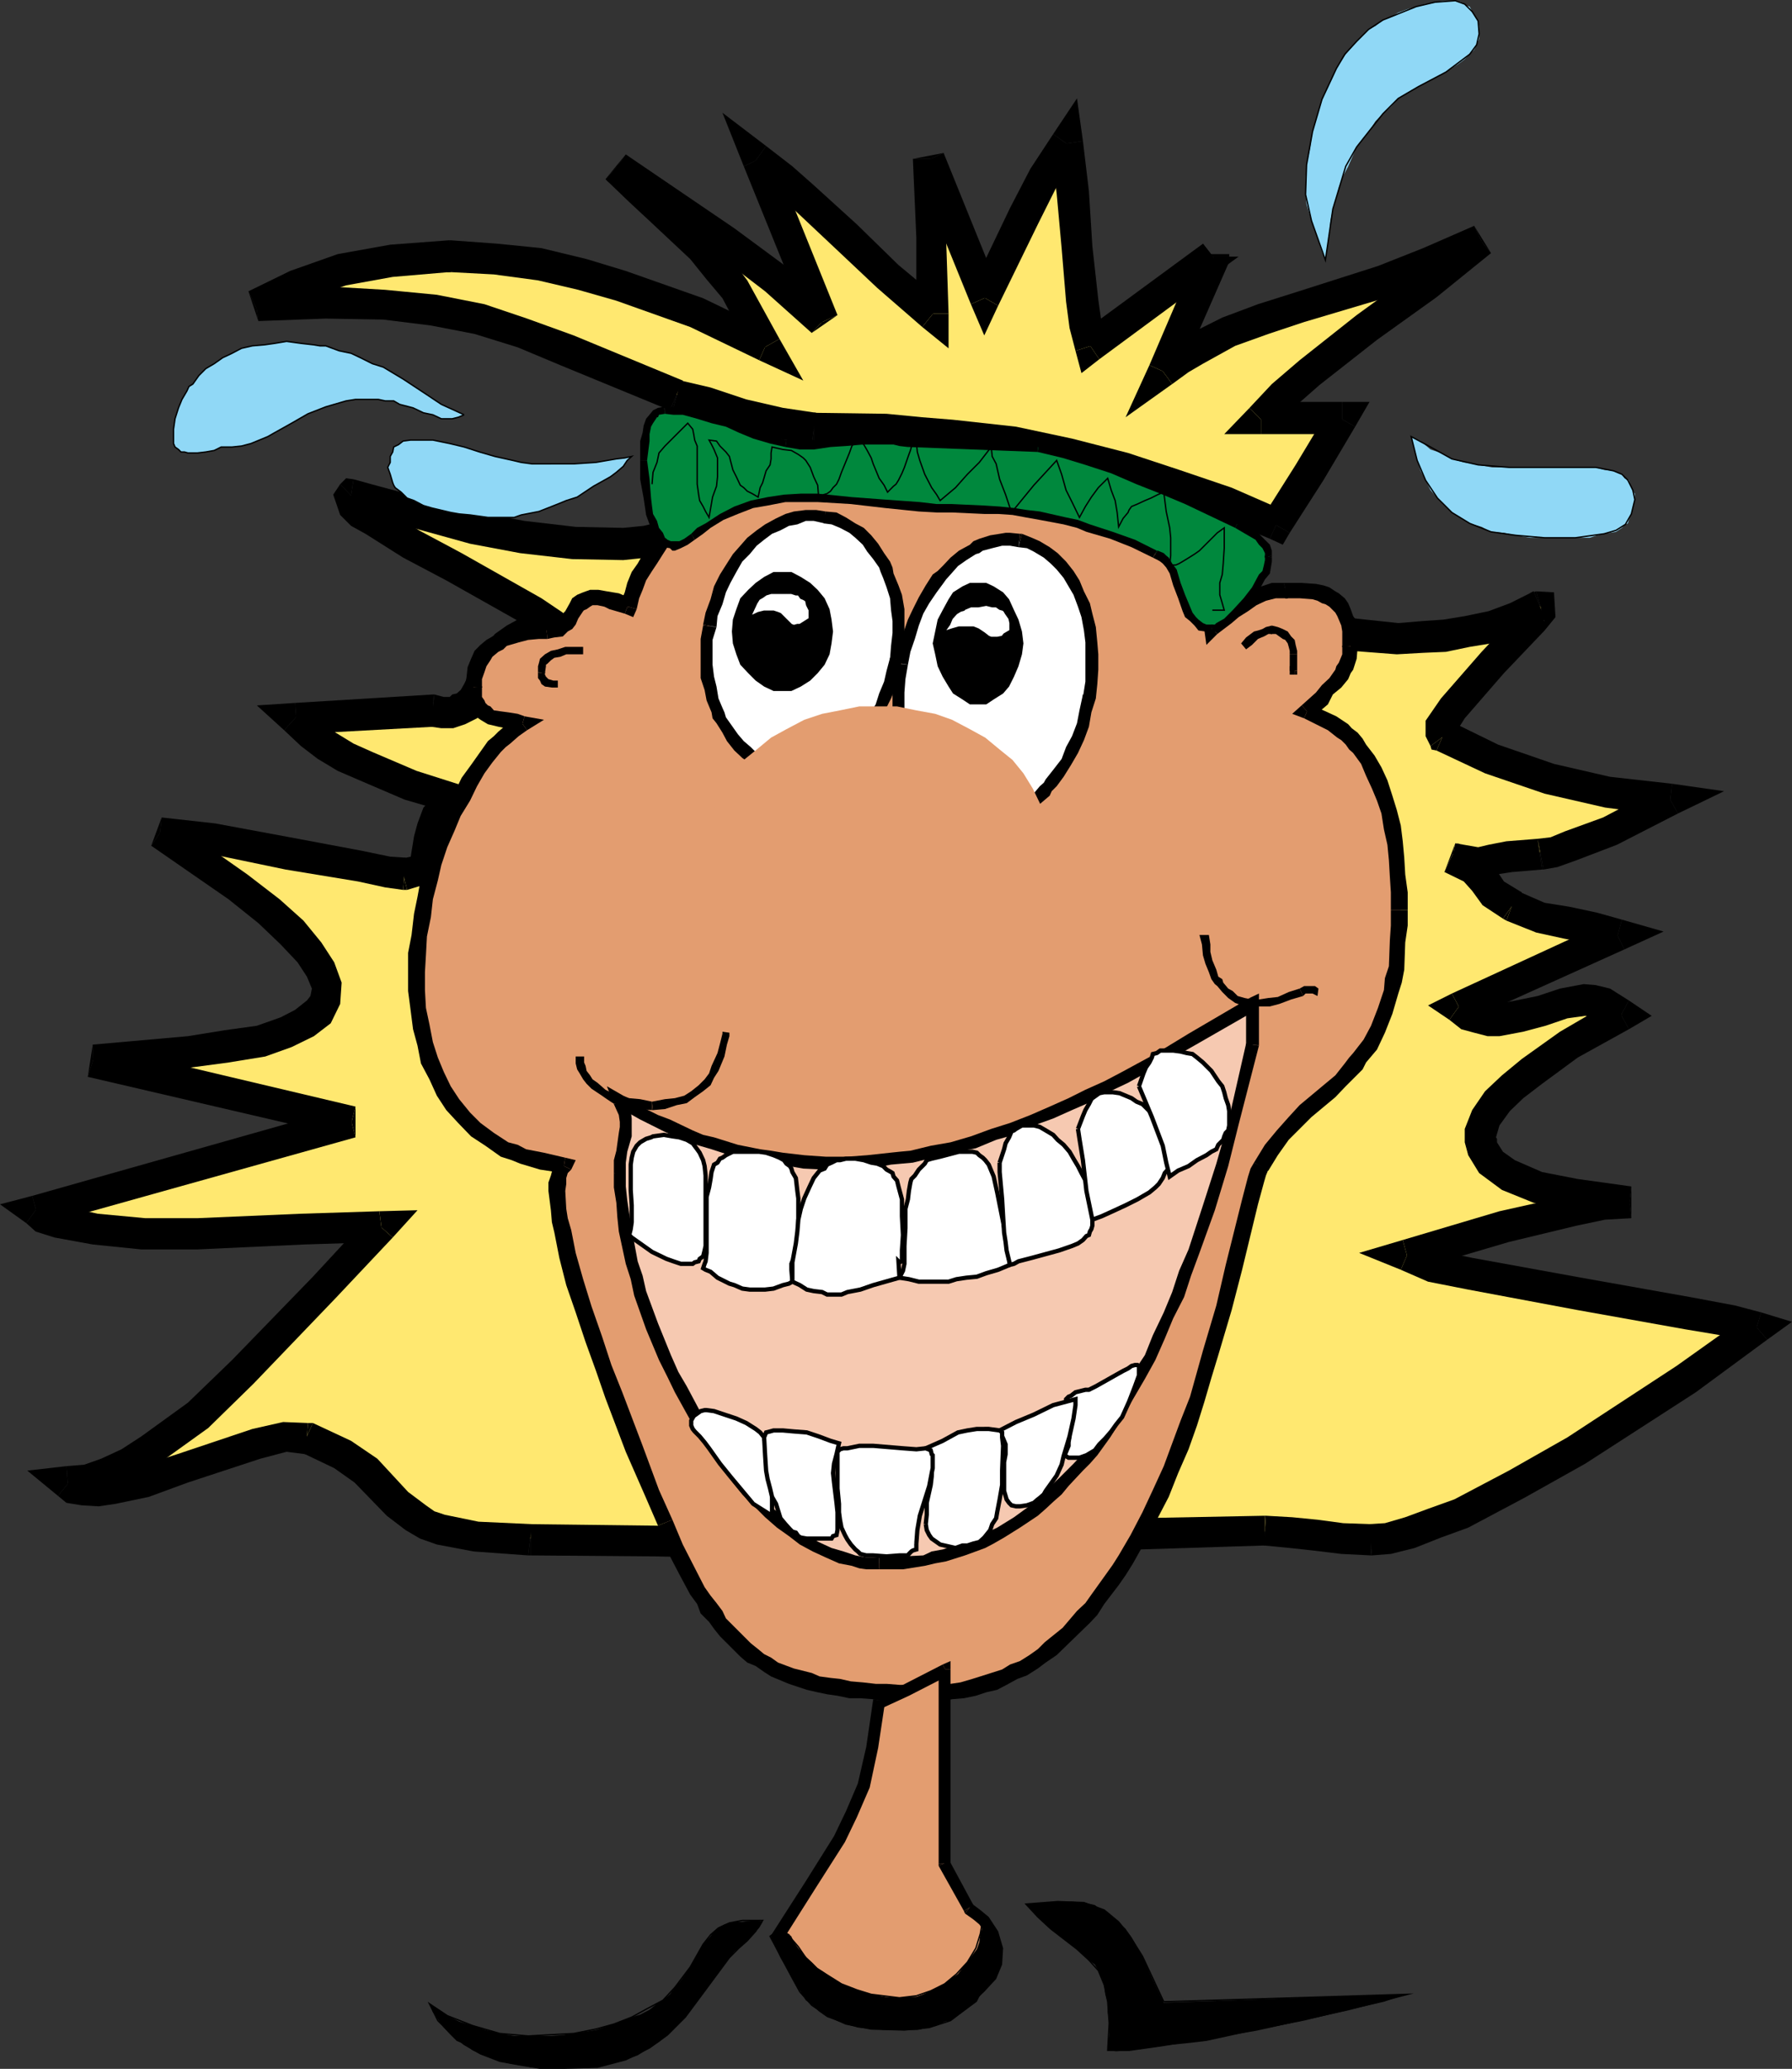 <svg xmlns="http://www.w3.org/2000/svg" width="361.398" height="417.172"><rect width="100%" height="100%" fill="#333333" stroke="none"/><path fill="#ffe870" d="m336.898 161.439-4.5 2.398-3.597 1.7-4.102 2.1-3.8 1.7-3.598 1.2-3.602 1.202-1.5.297h-1.398l-3.602.203-2.699.5-3.602.7-1.398.5h-1.7l-2.1-.5-2.9-.5 2.598 1.199 1.204.5 1 .699.5.5.699.5.699 1.2 1 1.202.898 1.399 1.5 1.199.903.7 1.199.8 3.102 1.2 2.699.902 5.3 1.199 5 .699 2.598.8 2.7.9-31.7 14.402.7 1 1 .5.902.398.8.3 1.2.2.898.3h1.903l2.199-.3 2.398-.5 8.602-2.398 2.199-.7 1.898-.203 2.204.203 1.898.5 1 .5.898.2 1.704 1.5-3.602 2.097-3.102 1.703-3.898 2.399-3.8 2.601-1.9 1.2-1.902 1.5-2 1.398-1.398 1.7-3.398 3.1-1.204 1.7-.898 1.402-.7 1.7-.5 1.5v2.398l.2.902.5 1.5.7.399.5.8 1.402 1.399 2.199 1.2 2.597 1 3.204 1.202 3.796.899 4.301 1 5.102.699 5.5.7h-2.7l-2.8.3-6 1.2-7.2 1.402-6.8 1.699-12.2 3.8-7.203 2.2.704.5 1.199.199 2.898 1.2 3.602 1 4.3 1.202 10.598 1.598 11.5 2.2L330 262.938l10.5 1.699 4.602 1 3.796.898 2.903.5 2.398 1-2.398 1.602-3.102 2.398-8.398 6-10.602 7.203-6 3.399-5.699 3.8-5.8 3.598-6.2 3.203-5.8 2.797-5.5 2.903-5.302 2.199-2.597.898-2.403.801-4.097 1.2-1.903.202h-4.796l-2.903-.203-5.3-.5-5-.699h-17.5l-13.5.2-13.7.702-12.898.5-6.5.7-6 .3-11.801.2h-11.7l-11.3-.2-23.5-.8h-11.8l-13.2-.2h-6l-4.8-.5-2.098-.203-2-.5-1.903-.199-1.398-.5-1.5-.3-1.2-.7-2.101-1.2-1.898-1.398-1.704-1.5-2.898-3.101-1.398-1.899-2.204-1.703-2.199-1.699-2.398-1.598L66 291.536l-4.102-1.699-.699-.2h-3.398l-2.903.4-3.097 1-7.403 2.402-7.699 2.597-7.199 2.703-3.8.7-3.2.699-1.398.3-1.403.2h-2.398l-1.2-.2-1-.3-.703-.7-.699-.5h2.102l1.898-.699 2.2-.5 1.902-.703 2.398-1 2.2-.898 4.5-2.899 4.402-3.402 4.8-3.598 4.5-4.3 4.598-4.102 4.5-4.5 4.102-4.3 7.898-8.2 6.5-7.398 4.602-4.801h-6.7l-8.902.398-10.597.301-10.801.2H29l-5-.2-2.398-.3-1.903-.2-4.398-.7-3.301-.5-1.5-.698-1.398-.5-1-.7-.903-.703L71 226.24l-52.3-12.5 10.6-.703 8.802-1 7.699-1.199 6.699-1.2 2.7-.698 2.6-.903 2.2-1 1.7-.699 1.402-1.2 1.199-1 1-1.398.398-1.203.301-.5v-2.398l-.3-1.399-.9-1.5-.3-.902-.398-.8-1.5-2.098-1.403-1.7L59 188.036l-1.898-1.898-2.602-2.399-6.3-4.8-6.9-5-8.698-6H34.5l2.7.199 2.902.699 3.097.3 7.403 1.4 7.898 1.5 14.2 2.8 5.5 1 3.6.2 1.2-.2h.5l.7-.2.3-.3.398-.5.801-.7.2-.898.703-1.203.296-2.699.403-2.598.3-1.203.7-1 .5-.898.898-1 1.2-.7 1.5-.5-4.797-1.699L83 158.337l-2.398-1-2.403-.7-4.3-1.898-3.797-1.902-3.903-2.398-1.699-1.2-1.602-1.5-3.398-2.601 27.8-1.7 1.2.2h2.7l1.402-.399 1.5-1 .699-.5.5-.703.898-1.398 1.7-3.2 1.902-3.3 1.199-1.7 1.2-1.402 1-.5.698-.699 1.903-1 .699-.2 1.2-.3 1.198-.2h2.204l.5-.3v-.398l-.301-.301-1.403-1.399-2.398-1.5-7-4-8.8-4.8-8.7-4.801-4.102-2.399-3.296-2.203-2.903-1.699-1-.898-.699-.5-.2-.7-.5-.5v-.5h1.9l1.698.2 5.301 1.5 7.7 1.898 8.601 2.402 5 1 5.102 1.2 5 .398 2.398.3 2.7.5 5 .2h5l2.198-.2 2.403-.5 2.398-.5 2.403-.198 1-.5h2.398l1.2.5 1.402.199 1.199.5 2.898 1.398 2.903 1.903 3.097 2 2.903 2.398 3.097 2.402 6.2 5 3.101 2.2 2.898 2.097 3.102 1.703 1.5 1 1.398.399 2.704 1 1.398.199h1.2l5.5-.2 2.698-.198 2.403-.5 2.398-.301 2.403-.399 5-1.203 4.296-1.199 4.301-1.5 8.7-2.898 4.101-1.2 4-1.203 3.898-1.199 3.602-.398 2.102-.5 2-.301 3.796.3h1.903l1.699.5 2.2.399 1.6.8 4.098 1.2 5.301 1.902 3.403.899 3.597.8 3.801.899 1.7.3 2.1.2 4.4.7 4.3.3h4.8l4.5-.5 2.4-.5 2.402-.5 2.699-.5 2.097-.7L306 124.44l2.398-1.2 2.602-1.203h.3v.301l-1 .902-1 1.5-7.902 8.899-4.796 4.8-3.301 4.301-1.7 2.098-.3 1-.2.5-.203.902v.797l.204.403 2.597 1 2.403 1.199 5.296 2.398 5.301 2.203 5.801 1.598 5.7 1.5 2.902.902 3.398.5 6 1 6.398.7"/><path d="m338.398 164.036-12.296 6.301-8.102 3.102-3.898 1.398-2.801.5-1.2-6.2 2.598-.3 2.903-1.2 7.699-2.8 12-6.3 3.097 5.5M311 175.337l-6 .5-3.3.5-4.098.7-5.301-1 1.199-6 4.602.8 2.097-.5 3.602-.7 6.3-.5.899 6.2"/><path d="M311.3 175.337h-.3l-.898-6.2zm-17.3-5.301 5 2.703 2.898 2.899 1.403 2.101 3.597 2.2-3.796 5.3-4.102-2.703-2.102-2.898-1.699-1.899-3.898-1.902 2.699-5.8"/><path d="m293.5 170.036-2.2 5.801 2.7-5.8-1.7 6 1.2-6m12.5 9.601 5.5 2.398 5 .801 5.602 1.2 5 1.402-1.704 6.199-5-1.399-5.097-1-5.5-1.203-6-2.398 2.199-6"/><path d="m303.102 185.24.699.398 2.199-6 .898.3-3.796 5.301m24.5 6.2-2.903-5.801-31.898 14.699 2.898 5.5 31.903-14.398"/><path d="m327.102 185.439 8.398 2.398-7.898 3.602-2.903-5.801.7 6 1.703-6.2m-31 14.899 1.699 1.402 1.199.5 1.5.2h1.398l3.801-.7 4.403-.902 4.5-1.5 4.796-.898 2.403.199 2.898.699 3.801 2.402-3.102 5.797-3.296-2.398h-1.204l-1.199-.301-3.597.5-4.403 1.5-4.5 1.2-4.8.902H300l-2.7-.7-2.6-.703-2.4-1.898 3.802-5.301"/><path d="m292.8 200.337-4.8 2.402 4.3 2.899 3.802-5.301-.403 5.5-2.898-5.5m35.699 7.199-10.3 5.703-7.2 5.297-3.8 2.903-2.7 2.597-2.102 2.903-.699 2.398.2.3v.7l1.203 1.902 2.398 1.7 5.5 2.398 7.2 1.402 10.8 1.5-.7 6.399-10.8-1.399-8.2-1.703-6.402-2.597-4.597-3.403-2.2-3.597-.703-2.602v-2.7l1.5-3.8 2.602-3.8 3.398-3.2 4-3.3 7.704-5.5 10.796-6.298 3.102 5.797"/><path d="m328.5 201.74 4.602 3.097-4.602 2.7-3.102-5.798v5.797l3.102-5.797m.5 43.899-5.3.3-5.7 1.2-13.7 3.3-19.698 5.801-1.704-6.203 19.5-5.797 13.903-3.101 6.5-1.2 5.5-.5.699 6.2"/><path d="M329 239.24v6.398l-.7-6.2v6.2l.7-6.399m-43.898 10.797 4.597 2.102 7.2 1.5 22 4 21.902 3.898 9.097 1.703 5.301 1.399-1.898 6.199-5.102-1.398-8.398-1.403L318 264.138l-21.898-4.102L288 258.44l-5.5-2.403 2.602-6"/><path d="m282.898 250.036-8.796 2.602 8.398 3.398 2.602-6-.5 6.203-1.704-6.203m73.5 20.102L342 280.739l-22.3 14.399-12.302 6.898-11.296 6-5.5 2-5.301 2.102-4.801 1.199-3.8.3-.7-6.3 3.3-.2 4.098-1.198 4.602-1.7 5.3-1.902 11-5.8 11.802-6.7 22-14.398 14.199-10.102 4.097 4.8"/><path d="m355.2 264.638 6.198 1.898-5 3.602-4.097-4.801 1 5.5 1.898-6.2M276.5 313.638l-6-.301-5.8-.7-4.598-.5-5.204-.5.403-6 5.3.302 5.098.5 5.2.699 5.601.199v6.3"/><path d="M276.7 313.638h-.2v-6.301h-.5l.7 6.3m-21.598-1.999-25.403.8-26.699 1.2-.5-6.301 26.7-1.2 25.902-.5v6"/><path d="M255.3 305.638h-.198v6h-.204l.403-6m-52.301 8-24.5 1.199-23-.5-23.5-.5-25-.2v-6.3l25 .3 23.5.7 23 .2 24-1.2.5 6.3m-.5-6.3.5 6.3-.5-6.3"/><path d="m106.5 313.638-11-.801-7.398-1.398-3.403-1.2-2.898-1.703L78 305.638l-6.5-6.7-4.102-2.902-6.898-3.297 2.602-5.8 7.699 3.597 5.3 3.602 6.2 6.699 3.597 2.7 1.704 1.202 2.097.7 6.801 1.398 10.8.5-.8 6.3"/><path d="M107 313.638h-.5l.8-6.301h-.3v6.3M61.7 293.24l-3.9-.5-5.3 1.398-14.602 4.8-7.898 2.9-6.7 1.402-3.402.5-3.398-.203-3.102-.5-1.699-1.398 4.102-5.102.699 1h1l1.7.203 2.402-.703 6.699-1.398 7.398-2.399 15.2-5.101 6.203-1.399 5 .2-.403 6.3"/><path d="M63.102 286.939h-1l-.403 6.3-1.199-.5 2.602-5.8m-49.704 8.699 3.602-.301 3.398-1.2 4.102-1.898 4-2.601 9.398-6.801 8.903-8.598 16.3-16.8 11.297-12.2 4.801 4.297-11.5 12.203-16.597 17.297L42 287.94l-9.602 6.898-4.597 2.902L23 300.138l-4.5 1.5-4.602.398-.5-6.398"/><path d="m11.7 301.638-6.2-5.102 7.898-.898.5 6.398 1.903-5.5-4.102 5.102M77.3 250.439l-15.902.5-21.597 1H28.5l-9.8-1-7.7-1.403-3.8-1.199-1.9-1.7 3.802-5.3 1.398 1.5 2.398.402 6.801 1.5 9.602.899h10.5l20.898-.899 15.801-.5.8 6.2"/><path d="m79.2 249.536 5-5.5-7.7.203.8 6.2-2.902-5.2 4.801 4.297M6.5 241.138l1.602 6 63.597-17.801-1.597-6.2-63.602 18"/><path d="M5.3 246.638 0 242.837l6.5-1.7 1.602 6 1-5.8-3.801 5.3m64.801-17.3 1.597-6.2-52-12.3-2 6.3 52.403 12.2"/><path d="M71.7 229.337v-6.2l-1.598 6.2v-6.2l1.597 6.2M18.7 210.638l19.198-1.7 7.403-1.199 6.5-.902 4.8-1.7 2.899-1.5 2.398-1.898.704-.902.296-1.5-1-2.398L60 194.036l-3.398-3.597-4.5-4.301-6-4.801-15.602-10.8 3.602-5.298 15.796 11.098 6.5 5 4.801 4.3 3.602 4.4 2.597 4 1.5 4.1-.296 4.302-1.903 3.898-3.398 2.602-4.5 2.199-5.301 1.898-7.398 1.203-7.5 1-19.704 1.899-.199-6.5"/><path d="m17.7 217.138 1-6.5.198 6.5.801-6.301-2 6.3m14.903-52.3 10.796 1.2 15.102 2.8 14.398 2.7 5.801 1.202 3.102.2-.5 6.5-3.602-.5-5.5-1.2-14.597-2.402-14.903-3.098-10.8-1 .703-6.402"/><path d="m30.5 170.536 2.102-5.699-.704 6.402 2.204-6-3.602 5.297m50.102 2.704 2.199-.5v.199l.699-4.301.7-2.602 1.198-3.199 2.704-2.8 2.796-1.7 2.704 5.7-2.403 1.5-.3.702-.7 1.399-.5 2.699-1.199 5.3-3.102 2.802-3.296 1-1.5-6.2"/><path d="M81.3 179.439h.802l-1.5-6.2 1.199-.3-.5 6.5m9.899-15.403-9.598-2.797-9.102-3.902-4.398-1.898-4-2.403-3.403-2.597-3.398-3.2 4.398-4.8 3.102 2.898 2.898 2.402 3.602 2.2 3.8 1.699 8.899 3.8 9.102 2.899-1.903 5.7"/><path d="m93.602 164.036 7.199-3.097-7.7-2.602-1.902 5.7-.3-5.7 2.703 5.7M59.5 141.74l.5 6.296 27.602-1.5-.301-6.5L59.5 141.74"/><path d="m57.3 147.24-5.5-5 7.7-.5.5 6.296 1.7-5.597-4.4 4.8m30.302-7.203 1.898.5h1.2l.5-.5.902-.199.796-.7.704-1.198L95 135.036l2.2-3.597 2.6-3.602 2.4-1.7 2.198-1.198 2.903-.7 2.8-.5.297 6.5-2.199.2-1.199.5-1.398.699-1 .8-2.102 2.801-2 2.899-1.602 3.601-1.199 1.7-1.5 1.398-2.398 1.2-2.403.8H89l-2.102-.3.704-6.5"/><path d="M87.3 140.036h.302l-.704 6.5h.704l-.301-6.5M109.2 124.24l.698-.5-1.199 4.097.5.5-3.398-2.398L90 117.036l-8.7-4.597-7.6-4.801-2.9-1.602-2.198-2.199-1.403-4.098 1.403-2.101 4.296 4.5.5-.5v-2.102l1.5 1.403 2.403 1.5 7.199 4.5 8.602 4.597 16.097 9.102 4.301 2.898 1 1.703-2 4.5-1.898.5-1.403-6"/><path d="M110.398 130.24h.204l-1.403-6 .903-.5.296 6.5M71.3 96.638l3.598 1 5.204 1.398 16.398 4.301 9.3 1.7 10.302 1.202 9.597.2 4.102-.403 4.097-1 1.403 6.203-4.801 1.2-4.8.5-10.302-.2-10.5-1.203-10.097-1.898-16.602-4.602-5.3-1.398-2.598-.5 1-6.5"/><path d="m68.602 97.638 1.199-1.2 1.5.2-1 6.5 2.597-1-4.296-4.5m66 7.199 6 .7 6 2.402 6.296 3.8 6.403 5.098 5.8 4.8 5.797 4.302 5.704 2.898 1.699.7 2.597.202-.898 6.297-2.7-.297-3.3-1.203-6.3-3.097-6.4-4.602-6-5-6.3-4.8-5.5-3.4-4.8-2.1-4.098-.298v-6.402"/><path d="m133.898 105.036 1.204-.199h-.5v6.402h.699l-1.403-6.203M180.7 129.74l5.5-.204 4.3-.699 9.398-1.7 17.5-5.5 8.204-2.398 7.898-2.203 4.3-.5h3.9l4 .5 4.6 1.203-1.902 6.2-3.398-.903-3.602-.5h-3.597l-3.301.5-7 1.703-8.398 2.399-17.5 5.5-10.102 2.101-5 .5-5.8.297v-6.297"/><path d="M180 136.036h.7v-6.297h.198l-.898 6.297m70.3-17.796 9.4 3.597 6.402 1.7 7.5 1.202 8.398.899 4.8-.399 4.302-.3 4.296-.7 4.801-1 4.301-1.601 4.8-2.399 2.4 5.7-4.5 2.398-5.302 2.2-5.5.902-4.796 1-4.602.199-5.3.3-9.098-.699-8.102-1.5-7-1.902-9.398-3.398 2.199-6.2"/><path d="m250.3 118.24-2.198 6.199h.296zm59.5 1 3.598.199.301 5-2.199 2.699-8.2 8.601-7.902 9.098-1.699 2.7v-1l-5.199 3.902-1-2v-3.102l3.102-4.5 8.199-9.398 8.097-8.602 1.704-2.398.699 4 2.199.8-1.7-6"/><path d="m309.3 119.24-.902.398 1.403-.399 1.699 6 .2-.3-2.4-5.7m-17 26.098 9.802 4.8 11.296 3.9 11.301 2.6 12.5 1.4-.699 6.5-12.8-1.7-12.2-2.8-12-4.098-9.8-4.602 2.6-6"/><path d="m288.5 150.439.2.699 1 .199 2.6-6 1.4 1.2-5.2 3.902m48.7 7.597 10.5 1.5-9.302 4.5-3.097-5.5 1.199 6 .7-6.5"/><path fill="#e39d70" d="m126.5 122.036-2.2-.898-1.198-.301-1-.2H119.3l-1.2.2-1 .3-.5.7-.203.5-1 1.902-.5.5-.699.899-.5.5-.898.699-1.2.3h-2.9l-2.398.2-2.403.5-2.199 1-1.199.7-1.2.702-1.198 1-.903 1.2-.5 1.199-.5 1.398-.5 1.703-.199 1.7v1.398l.2 1.2.5 1 .5.702.5.7.698.5 1.204.699 1.699.5 1.398.199h1.7l1.703.7-2.204 1.202-1.699 1.5-.898.7-1 1.199-1.7 2.199-1.601 2.402-1.7 2.598-1.698 2.902-1.704 2.899-1.199 3.101-1.398 3.598-1.2 3.602-.703 3.3-1 3.899-1 3.601-.398 3.797-.3 3.602v7.699l.3 3.402.398 3.598.801 3.602 1.2 3.3 1.203 3.399 1.398 2.898 1.898 2.801 2.204 2.402 2.597 2.399 2.7 2.199 3.101 1.902 1.7.5 1.902 1 3.597 1.2 4.5.699-.699.898-.2 1.203-.3 1.2v1.699l.3 3.898.2 1.903.5 2.398 1 5 1.602 5.3 1.699 5.5 1.699 5.802 2.2 6 2.1 5.5 4.098 10.8 3.602 8.598 2.602 6.3 2 5 2.398 4.302 2.102 4.097 1.199 2.203 1.199 1.7 1 1.398 1.2 1.7 1.198 1.402 1.403 1.199 2.699 2.699 1.2.902 1.402 1.2 3.398 1.699 3.102 1.398 3.597 1.203 1.903.297 2.199.5 1.898.403 2.403.3 2.398.2h2.102l2.699.3h2.597l6 .399 2.204-.399H192l2.102-.5 2.199-.3 2.199-.7 1.898-.703 2.102-1 2-.898 2.102-.7 1.699-1.199 1.898-1.5 1.7-1.203 3.601-3.297 3.102-3.203 1.5-1.597 1.398-1.7 2.898-4.3 1.204-2 1.398-2.102 2.398-4.3 2.403-4.4 2.199-4.8 2.102-4.5 1.699-4.8 1.898-4.598 1.7-5 1.5-4.602 1.402-4.8 2.398-8.598 2.403-8.7 3.097-13.203 1.2-4.297.5-1.703.5-.898 1.902-3.102 2.398-2.898 2.403-2.7 2.199-2.402 4.8-4 2.399-2 1.898-2.398 1.204-1.2.898-1.199 1.7-2.601 1.698-3.102 1.403-3.597 1.199-4.102.8-2.398.2-2.403.5-5v-3.398l.5-3.102-.5-3.597v-3.602l-.3-3.098-.2-3.203-.7-3.297-.698-2.902-.801-2.898-.903-2.903-1.199-2.398-1.199-2.602-1.898-1.898-.5-1.2-1-1-1.204-.902-.699-.797-2.199-1.402-2.398-1.2-2.602-1.198 3.102-2.602 1.199-1.7 1.5-1.698 1.199-1.7.398-.703.5-1 .704-1.597.296-2.2v-1.402l-.296-1.7-.204-1.198-.5-1.5-.199-.903-.5-1.199-.699-.5-.7-1-1-.398-1-.5-1.198-.301-.903-.2-2.699-.199-3.3-.3-2.2.3-2.102.399-2 1-2.097 1.199-1.7 1.402-1.902 1.2-2.699 2.398-.398-2.398-.301-2.403-.903-2.097-.5-2.2-1-1.902-.898-1.898-2-3.602-1.2-1.5-1.198-1.598-1.403-1.5-1.199-1.203-1.398-1.199-1.704-1.2L227 99.74l-3.602-1.703-2.097-.699-2.2-.7L215 95.44l-2.102-.5-2.199-.7-4.597-.5-5-.5-5.301-.402h-11L179 93.24h-2.898l-2.602.297-2.602.203-2.699.297-5 .903-2.398.5-2.7.699-2.402.5-1.898.699-4.5 1.7-2 .702-2.102 1-3.898 2.098-1.602 1-1.699 1.2-1.5 1.402-1.398 1.5-1.403 1.699-1.199 1.398-1.2 1.703-1.198 1.7-1.204 1.898-1 1.7-.5 1.902-.898 2.097"/><path d="m126 123.74-2.398-.704-.704-.199-1-.5-1.398-.3h-1l-.5.3-.7.5-.5.2-.198.202-1 1.5-.5 1.2-.704.898-.898.5-1 1-1.7.2-1.402.3-.296-3.2 1.199-.398h1l.199-.5.5-.3.5-.7.5-.5.898-1.601.5-1 1-.7 1.204-.5 1.398-.5h1.7l1.698.301 1.204.2 1.199.199 2.398 1-1.199 3.101"/><path d="M110.398 128.837H108.7l-2.199.2-1.898.5-2.403.702-.699.7-1 .5-1.2 1-.402.699-.796 1.199-.403 1.2-.5 1.402v1.699l-3.398-.2.3-2 .2-1.902.699-1.699.7-1.598 1.198-1.203 1.204-1 1.199-.699 1.5-1 2.597-.898 2.704-.5 2.398-.301h1.602l.296 3.199m-.001 0-.296-3.2.296 3.2"/><path d="M97.2 138.439v2.097l.5.703.198.5.5.5.5.2.704.8 1.398.2 1.5.199 1.898.3 1.403.5-.903 3.098-1.199-.297-1.699-.402-1.5-.3-2.102-.5-1.5-.9-.699-.5-.898-1-1-2.398-.2-1.402-.3-1.2 3.398-.198"/><path d="M93.8 138.439v.199l3.4-.2v.2l-3.4-.2m12.5 8.802-1.698 1.199-1.704 1.5-.898.699-1 1-1.7 2.101-1.6 2.2-1.5 2.597-1.4 2.903-1.902 3.097-1.199 2.903-1.5 3.398L89 174.439l-.7 3.097-1 3.801-.402 3.602-.796 3.898-.204 3.8-.199 3.4v3.6l.2 3.602.703 3.297.699 3.602 1 3.101 1.199 2.899 1.398 2.898 1.704 2.602 2.199 2.699 2.097 2.102 2.704 2 2.898 1.898 1.898.5 1.704.902 3.597.7 4.301 1-.5 3.097-4.602-.699-4-1.2-1.699-.698-2.199-.7-3.102-2.203L95 229.138l-2.602-2.7-2.398-2.6-1.898-2.898-1.5-3.301-1.704-3.2-.699-3.601-.898-3.3-.5-3.9-.5-3.8v-7.7l.699-3.6.5-4.298.7-3.402.698-3.8 1.204-3.798 1.199-3.601 1.199-3.399 1.5-3.402 1.7-3.098 1.402-2.902L95 154.239l1.7-2.402 1.698-2.398 1.204-1 .898-.903 2-1.699 1.898-1.2 1.903 2.602"/><path d="m105.8 144.439 3.9.699-3.4 2.101-1.902-2.601.5 2.898.903-3.097m9.399 91.398-.7.7-.3 1v1.202l-.2 1.399.2 3.601.3 1.899.7 2.398.902 4.602 1.5 5.3 1.699 5.5 2.097 6 1.903 5.801 2.199 5.5 4.102 10.797 3.296 8.903 2.704 6-2.903 1.199-2.597-6-3.903-8.899-4.097-10.8-1.903-5.5-2.097-5.801-2-6-1.903-5.5-1.398-5.5-1-5.102-.5-2.097-.2-2.403-.5-3.898v-1.7l.5-1.402.5-1.898.7-.7 2.898 1.399"/><path d="m114 233.439 2.102.5-.903 1.898-2.898-1.398 1.199 2.097.5-3.097m21.602 73 2.097 5 2.2 4.3 2.203 4.297 1.199 1.703 1.199 1.5 1.2 1.598.698 1.5 5 5 1.5 1.2 1.204 1 1.398.702 1.398 1 3.204 1.2 3.597.898 1.602.7 2.199.3 1.898.2 2.204.5 2.398.202 2.602.297h2.199l2.597.203h6v3.399h-8.597l-2.7-.5-2.601-.2h-2.2l-2.402-.5-2.097-.3-1.903-.399-2.199-.5-3.597-1.203-3.602-1.5-1.398-.898-1.704-1.2-1.699-.699-1.398-1.203-2.7-2.699-1.402-1.398-1.199-1.5-1-1.403-1.7-1.699-.698-1.898-1.403-1.903L137 317.44l-2.398-4.602-1.903-5.2 2.903-1.198"/><path d="m132.7 307.638 2.902-1.2-2.903 1.2m54.699 32.102h2.204l2.097-.204 2-.297 2.403-.703 1.597-.5 2.2-.699 2.203-.7 1.597-1 2-.698 1.903-1.2 1.699-1.203 1.398-1.398 3.602-2.899 2.898-3.402 1.7-1.598 1.203-1.703 2.796-3.898 1.5-2.102 1.204-1.898 2.398-4.102 2.398-4.597 2.102-4.5 2.2-4.801 1.698-4.602 1.704-4.597 1.898-4.801 1.398-5 1.204-4.301 2.699-9.098 1.898-8.203 3.301-13.199 1.2-4.598.5-1.601.698-1.2 2.903 1.399-.5 1.2-.403 1.402-1.199 4.398-3.199 13.2-2.102 8.1-2.699 9.102-1.398 4.598-1.403 4.8-1.5 4.802-1.699 4.8-2.097 4.797-1.903 4.801-2.398 4.602-2.403 4.5-2.398 4.3-1.5 2.399-1.398 2-2.903 3.8-1.398 2.2-1.5 1.601-3.301 3.2-3.398 3.3-2.204 1.5-1.597 1.2-2.2 1.398-1.902.7-2.199 1.202-1.898 1-2.204.5-2.097.7-2.403.5-2.398.199-2.398.5h-2.204v-3.399"/><path d="m252.898 234.439 2.204-3.602 2.398-2.898 2.398-2.7 2.204-2.402 4.796-4 2.403-2 1.898-2.398.903-1.2.796-.902 2.102-2.7 1.5-2.8 1.398-3.598 1.204-3.601.199-2.399.8-2.402.2-5.3.199-2.9v-3.1h3.398v3.1l-.5 3.4-.199 5.5-.5 2.6-.699 2.2-1.2 4.102-1.5 3.8-1.6 3.399-2.2 2.601-.7 1.399-1.198 1.199-2.204 2.2-2.097 2.202-4.801 4-2.398 2.399-2.204 2.199-2.199 3.102-1.898 3.097-2.903-1.597"/><path d="m252.898 234.439 2.903 1.597v-.199zm27.602-50.903v-3.597l-.2-3.102-.198-3.398-.301-3.102-.7-3.098-.5-3.203-.902-2.597-1-2.403-1.199-2.597-1-2.403-1.602-2.199-.796-.7-.704-1-.898-.898-.8-.5-1.9-1.5-2.402-1.203-2.398-1.199 1.2-2.8 2.698 1.202 2.602 1.2 2.398 1.597.704.801 1.199.902 1 1.2.699 1.199 1.7 2.199 1.402 2.402 1.199 2.598 1 3.102.898 2.898.801 3.102.398 3.199.301 3.3.2 3.399.5 3.602v3.597H280.5"/><path d="m262.5 142.24 2.898-2.602 1.204-1.5 1.5-1.399 1.199-1.703.199-.699.5-.7.7-1.698v-1.7l3.1.2-.198 2.398-.704 2.2-.5.702-.5 1.2-1.398 1.699-1.7 1.398-1 2-3.1 2.602-2.2-2.399"/><path d="m263 144.837-2.398-.898 1.898-1.7 2.2 2.399-.5-2.602-1.2 2.801m7.7-14.398v-3.102l-.2-1.2-.5-1.198-.3-.7-.4-.703-1.198-1.199-.801-.5-.7-.2-.902-.5-1-.3-2.597-.2h-2.903v-3.1h3.301l2.898.202 1.5.297 1.204.403 1.199.8.699.399 1.2 1 .698 1 .5 1.199.5 1.402.704 1 .199 1.598v3.402l-3.102.2"/><path d="M273.8 130.439v-.2l-3.1.2v-.2l3.1.2m-14.1-9.801h-2.4l-2 .5-1.902.898-1.699 1.203-1.898 1.2-1.403 1.199-2.898 2.199-2.2-2.2 2.7-2.398 1.898-1.402 1.903-1.2L252 119.24l2.398-1 2.102-.703h2.398l.801 3.102"/><path d="M259.2 117.536h-.302l.801 3.102h-.5v-3.102m-16.301 9.602-.296-2.399-.704-1.902-.5-2.398-.5-2.2-.898-1.703-1-1.699-1.7-3.598-1.198-1.402-1.204-1.398-1.398-1.5-1.2-1.2-1.402-1.203-1.5-1.199-3.097-2.098-3.602-1.703-1.898-.5-1.903-1-4.097-1.199-2.403-.398-1.898-.301-4.8-.899-4.802-.5-5.097-.5H190.5v-3.101h5.3l5.302.199 5 .7 4.796.8 2.204.402 2.597.5 4.102 1.5 1.898.399 2.2 1 3.8 1.699 3.403 2.402 1.898 1.2 1.5 1.398 1.398 1.2 1.403 1.702 1.5 1.399 1.199 2 1.898 3.3 1 2.2.903 1.898.699 2.403.8 2.398.4 2.402.3 2.2-3.102.699"/><path d="m245.5 127.837-2.2 2.2-.402-2.9 3.102-.698-2.7-.801 2.2 2.199m-55-33.597h-5.7l-5.8.5-2.398.199-3.102.3-2.602.2-2.199.199-5.3 1-2.399.199-2.398.8-2.102.4-2.2 1-4.3 1.402-2.2.8-1.698.899-3.801 2.199-1.7 1.2-1.402.902-1.5 1.199-1.597 1.5-1.5 1.199-.903 1.402-1.199 1.899-1 1.5-1.2 1.898-.698 1.903-.704 1.699-.5 2.199-3.398-1 1-2.398.5-1.903.898-2.199 1.204-1.7 1.199-2.1 1.199-1.5 1.5-1.598 1.398-1.5 3.102-3.102 1.7-1 1.902-1.598 3.898-2 1.898-.902 2.403-1 4.3-1.7 2.399-.398 2.398-.5 2.204-.703 2.597-.5 5.301-1 2.602-.199 2.699-.3 2.597-.4 2.903-.3 6-.2h5.699v3.102"/><path d="m128.398 122.837-.699 1.602-1.699-.7 1.2-3.101-2.2 1.199 3.398 1"/><path fill="#f6c9b1" d="m125 222.138 4.8 2.699 2.2.902 2.398 1.2 4.801 2.199 2.102.699 2.398.7 4.801 1.5 4.602.902 2.199.5 2.097.199 4.602.8h13.398l4.102-.8 2.398-.2 1.903-.199 4.097-1 4.102-.703 4.3-1.199 3.802-1.5 4.097-1.2 3.903-1.898 3.796-1.402 3.801-1.7 3.903-1.698 3.796-1.903 3.403-1.898 6.898-3.899 6.5-3.8 12.7-7v8.199l-4.297 15.8-2.102 8.399-2.7 8.402-2.902 8.899-1.898 4.3-1.398 4.598-1.704 4.301-2.199 4.102-1.898 4.3-2.102 3.899-2 4-2.398 3.898-2.602 3.301-2.398 3.602-1.403 1.699-1.5 1.5-2.898 3.3-1.398 1.5-1.403 1.399-1.5 1.402-1.898 1.2-3.102 2.398-3.597 2.2-1.704 1-1.699.902-1.898.699-1.903.8-4.097 1.2-2.2.398-1.902.801-4.3.2-4.598.202h-2.602l-1.199-.203-1.398-.199-2.403-.8-2.398-1.2-2.7-1.2-2.402-1.398-2.398-1.402-2.403-1.7-2.097-2.198-2.403-2.102-2.199-2.398-2.199-2.7-2.102-2.601-1.898-2.7-2-2.8-1.602-3.2-3.597-6.199-1.7-3.402-1.5-3.098-2.601-6.5-2.398-6.203-.704-3.597-1-2.903-1.199-6.5-.5-2.797-.199-3.203-.5-2.597v-5.5l.5-1.903.7-3.199v-3.098l-.2-1.703-1-1.898"/><path d="m125.7 220.939 4.6 2.699 2.4 1.199 2.402.902 4.597 2.2 2.102.898 2.199.5 4.8 1.5 4.5.902 2.2.297 2.398.403 4.301.5 4.301.3h4.398l4-.3 4.602-.5 1.898-.2 2.204-.203 4.097-1 4-.699 4.102-1.2 4.097-1.5 3.801-1.198 4.102-1.602 3.898-1.7 3.801-1.698 3.398-1.7 3.801-1.703 3.602-1.898 7-3.801 6.398-3.898 12.301-7.2 1.398 2.399-12.199 7-6.699 3.8-7 3.899-3.602 1.7-3.796 2.1-3.903 1.7-3.8 1.7-3.899 1.402-4 1.898-3.602 1-4.097 1.7-4.602.902-4.097 1-4 1-2.204.199-2.199.199-4.3.8-4.5.2H166.3l-4.301-.2-4.602-.8-2.097-.2-2.403-.198-4.796-1.2-4.602-1.5-2.398-.703-2.403-.699-4.8-2.2-4.797-2.398-4.602-2.601 1.2-2.2"/><path d="M251.3 202.439h2.598v8.199h-2.597v-8.2"/><path d="m252 201.24 1.898-.903v2.102h-2.597l2.097 1.199-1.398-2.399m1.898 9.598-4.097 15.902-2.102 8.399-2.699 8.898-3.102 8.602-1.699 4.601-1.398 4.297-2.2 4.301-1.703 4.102-1.898 4.3-2.102 3.797-2.398 4.102-2.2 3.898-2.402 3.801-2.597 3.602-1.5 1.699-1.403 1.398-2.898 3.102-1.398 1.699-1.704 1.5-1.5 1.402-1.597 1.399-3.602 2.398-3.199 2-2.102 1.203-1.699.899-1.898.699-2.2.8-3.8 1.2-2.2.402-2.101.5-4.398.7H177.3v-2.403l4.597-.199 4.301-.2 1.7-.8 2.203-.398 3.597-1.2 2.102-.8 1.699-.7 1.898-.902 1.704-.8 3.398-2.098 3.3-2.403 1.5-1.199 1.4-1.5 1.402-1.398 1.5-1.403 2.898-2.898 1.602-1.7 1-1.402 2.597-3.597 2.403-3.602 2.398-3.898 2-4.102 2.398-3.598 1.602-4 2.2-4.601 1.698-4.102 1.403-4.297 1.898-4.3 2.903-8.903 2.699-8.398 2.398-8.399 3.602-15.8 2.597.398"/><path d="M253.898 210.638v.199l-2.597-.398v.199h2.597M177.3 316.439h-2.6l-1.4-.2-1.5-.5-2.6-.5-2.7-1.203-2.602-1.199-2.597-1.398-2.2-1.7-2.402-1.703-2.398-2.097-4.602-4.602-2.097-2.598-1.903-2.703-2.199-2.797-2.2-3.203-1.6-2.797-3.598-6.5-1.5-3.101-1.704-3.399-2.597-6.203-2.403-6.797-.699-3.3-1-3.102-1.398-6.5-.301-2.898-.2-2.903-.5-3.097v-2.903h2.4v2.703l.3 2.797.398 2.703.5 3.098 1.204 6.5 1 2.902.699 3.098 2.398 6.5 2.602 6.402 1.5 3.399 1.699 2.898 3.3 6.203 1.7 2.899 2.2 2.898 1.6 3.102 2.4 2.199 2 2.602 2.1 2.398 2.2 2.402 2.102 1.7 2.398 2.097 2.2 1.5 2.402 1.403 2.597 1.199 2.403.699 2.398.8 1 .2 1.2.2h2.6v2.402"/><path d="M123.8 236.536v-2.597l.5-1.903.5-3.597.2-1.2v-1l-.2-1.402-1-2.2 2.4-1.198 1 2.398.198 1.7v3.6l-.898 3.102-.3 2.2v2.597l-2.4-.5"/><path d="m123.8 236.536 2.4.5v-.5zm0-13.898-1.402-3.602 3.301 1.903-1.199 2.199 1.7-1.7-2.4 1.2"/><path fill="#e39d70" d="m177.3 343.138-.402 4.8-1 4.5-1 4.098-.699 3.403-1.199 3.3-.898 2.7-1.5 2.597-1.204 2.703-2.597 4.297-3.102 4.301-3.199 5-3.602 5.8 2.204 2.9 1.898 2.6 2.398 2.4 1.204 1 1.199.702 1.898 1.899 2.403 1.5 2.398 1.199 2.2.7 2.402.702 2.398.2 2.398.3h1.903l2.398-.3 1.903-.2 2-.703 1.898-.5 1.398-1 1.704-1.199 1.699-.7.898-1.198 1.2-1.2 1-1.402.5-1.2.703-1.5.199-1.398v-1.402l-.2-1.5-.703-1.2-.699-1.398-1-1.5-1-.703-.398-.5-1.7-1.199-2.703-4.3-1.199-2.098-1.199-2.7v-39.101l-3.8 1.898-4.098 2.203-3.602 1.7-1.7.699"/><path d="m178.5 343.138-1.398 9.3-1.704 8-2.597 6-2.403 5-5.796 9.098-6.704 10.602-2.199-1.2 6.801-10.601 5.7-9.098 2.402-5 2.398-5.601 1.7-7.399 1.402-9.601 2.398.5"/><path d="m157.898 389.939 4.102 5.699 4.102 3.898 4.5 3.102 4.296 1.699 4.602.902 4.3.297 4.098-.5 3.403-1.199 3.3-1.7 2.399-2.1 1.898-2.4 1-2.198.204-2.602-.704-2.2-1.898-2.6-1.2-1-1.698-1.2 1.5-1.898 1.597 1.199 1.7 1.398 1.902 2.903 1 3.398-.2 3.3-1.203 2.9-2.398 2.6-2.7 2.4-3.6 1.702-4.098 1.7-4.301.5-4.801-.301-4.5-.899-5.102-1.902-4.796-3.598-4.5-4.101-4.102-5.801 1.898-1.398"/><path d="m155.7 389.939-.2.5.5.898 1.898-1.398v1.199l-2.199-1.2m38.699-4.601-5.097-9.098 2.199-1 4.8 8.899-1.902 1.199"/><path d="m194.602 385.837-.204-.5 1.903-1.2-.2-.198-1.5 1.898m-5.301-49.199h2.4v39.101h-2.4v-39.101"/><path d="M189.3 376.24v-.5h2.4l-.2-.5-2.2 1m2-38.403-8 4.102-5.198 2.398-1.204-2.2 5.204-2.398 8-4.101 1.199 2.199"/><path d="M191.7 336.638v-1.7l-1.598.7 1.199 2.199-2-1.2h2.398m-14.801 5.501-.796.3v.2l2.398.5-.398 1.199-1.204-2.2M117.8 213.036v1.203l.302.7.199 1 .699.898.5.8 1 .7 1.602 1.402 1 .5 1.199.2 2.597 1 2.204.199 2.398.5v1.699l-2.602-.2-2.699-.8-2.597-.398-1.204-.801-1-.7-2.097-1.402-1-1-.7-.898-.703-1.2-.5-.8-.296-1.2v-1.402h1.699"/><path d="m131.5 222.138 2.602-.5 2-.2 1.898-.5 1.398-.902 1.5-1.199 1.204-1.2.898-1.198.5-1.5 1.2-2.602.5-1.898.5-2v-.403l1.402.203v.7l-.5 1.699-.5 2.398-1.204 2.903-.898 1.398-.7 1.5-1.5 1.2-1.698 1.202-1.602 1.2-2 .398-2.398.8-2.403.2-.199-1.7"/><path d="M131.5 223.837h.2l-.2-1.7Zm112.3-35.301.302 1.903v1.5l.398 1.699.8 1.898.4 1.403.8.5.2.699 1 1.199.902.5 1 1 1.398.402 1.5.297h1.398l1.903-.297 1.898-.203 2.2-1 2.203-.699.699 1.5-2.403.7-2.398.902-1.898.5h-3.903l-1.699-.2-1.398-.5-1.403-1-1.199-1.203-1-1.199-.5-.398-.7-1-.5-1.403-.698-1.699-.5-1.7-.204-2.198-.5-1.903h1.903"/><path d="m262.102 199.337.898-.5h2.2l.698.5-.199 1.5-1-.5h-1.398l-.5.5-.7-1.5"/><path d="M262.102 199.337h-.301.3l.7 1.5-.7-1.5"/><path fill="#ffe870" d="m136.5 79.638-22-8.899-8.898-3.601-4.602-1.5-4.3-1.2-4.598-1.199-4.5-.703-2.704-.5-2.097-.199-2.7-.2-2.601-.3h-2.602l-3.199-.5h-6l-6.699.5-7.2.3 4.098-2.198L60 57.536l4.3-1.699 4.598-1.7 2.403-.5 2.597-.198 5.301-1 5.5-.403H95.5l4.3.203 4.802.5 4.296.7 4.102.699 4.602 1 4.097 1.199 3.801 1.2 7.7 2.6 3.6 1.5 3.802 1.602 3.398 1.5 3.602 1.899 6.898 3.101-1.398-3.101-1.704-3.102L150 60.837l-1.5-2.398-1.898-2.403-1.704-2.097-1.597-1.903-2-2-3.602-3.797-4-3.601-4.597-4.102-4.602-4.797 11.602 7.7 5.199 3.8 5.097 3.399 5 3.601 5.102 3.797 4.5 4.403 5.102 4.3-13.204-32.703 5 3.903 4.301 3.8 4.301 4.098 4.102 3.602L179 55.837l2.2 1.7 2.402 1.902 1.898 1.898 2.398 1.902.204-4.3v-3.801l-.204-7.2-.199-3.601-.3-3.898v-8.403l11.3 28.102 1.2-2.399 1.203-1.902L203 51.739l3.602-8.402 1.898-3.598 2-3.8 2.398-3.602L215 28.939l.7 4.597.5 5.301.698 5.5.301 5.5.5 5.5.7 5.3.5 5 .703 2 .5 2.102L244.5 52.036l-9.8 22.801 3.1-2.398 3.4-2.2 3.1-1.703 3.598-1.699 3.403-1.398 3.597-1.2 7.204-2.402 8.398-2.598 8.602-2.703 4.296-1.699 5.102-1.598 5-2.203 5.5-2.597-5.5 4.3-6 4.5-12 8.7-5.8 4.8-5.5 4.297-2.598 2.403-2.704 2.199-2.398 2.398-2.102 2.602H270.7l-3.398 5.5-3.102 5.101-3.097 5-3.602 5.5-10.3-4.101-5.302-2.102-5.296-1.898-4.801-2-5.301-1.399-5.5-1.402-2.602-.5-2.699-1-5.5-1.2-6-.698-2.898-.7-3.102-.5-6.199-.703-6.5-.5-6.7-.5h-7l-7.698-.5-3.102-.199-3.8-.5-3.4-.898-4.1-1-7.4-2.403-5.8-1.398"/><path d="M135.102 82.74 113 73.637l-8.602-3.602-8.699-2.699-8.8-1.7L77.3 64.44l-11.602-.2-13.597.5-.801-6 14.398-1 12 .7 10.403 1 9.597 1.898 8.602 2.902 9.398 3.399 22 9.101-2.597 6"/><path d="m50.102 58.74 8.398-4.102 9.602-3.399 10.597-1.902 12-.898.2 6.398-11.7 1-9.398 1.7-8.602 2.902-8.398 4-2.7-5.7"/><path d="m52.102 64.74-2-6 2.699 5.699-1.5-5.7.8 6m38.599-16.3 9.6.699 8.9.898 9.1 2.203 7.9 2.399 15.6 5.5 13.9 6.699-2.598 5.8-13.903-6.698-14.898-5.301-7.7-2.2-8.101-1.902-8.898-1.199-9.403-.5.5-6.398"/><path d="m90.7 48.439-.5 6.398h.698zm61 23-6-11.301-3.2-3.801-3.3-4.098-7.9-7.402-4.402-4.098-4.796-4.601 4.398-4.801 4.8 4.8 4.302 4.102 7.898 7.2 3.8 4.597 3.4 4.5 6.5 11.801-5.5 3.102"/><path d="M153.102 72.638 162 76.739l-4.8-8.402-5.5 3.102 4-4.602-2.598 5.8M126.2 31.138l21.902 14.898 10.296 7.602L168 62.536l-4.3 4.602-9.4-8.399-9.8-7.5-22.102-14.8 3.801-5.301"/><path d="m122.102 36.138 4.097-5-3.8 5.3 4.101-5.101-4.398 4.8M163.2 66.138l5.698-2.602L155.7 30.837l-5.699 2.7 13.2 32.6"/><path d="m163.7 67.138 5.198-3.602-5.699 2.602L168 62.536l-4.3 4.602m-9.2-37.699 5.3 4.097 4.302 3.801 8.699 7.902 8.398 8.2 8.903 7.398L186 65.939l-9.102-7.903-8.699-8.199-8.398-7.898-4.102-3.403-5-3.797 3.801-5.3"/><path d="m150 33.536-4.3-10.797 8.8 6.7-3.8 5.3 5-3.902-5.7 2.7m34.8 29.703V47.938l-.698-15.903h6.199l.5 15.903.5 15.3h-6.5"/><path d="m186 65.939 5.3 4.3v-7h-6.5l5.302-2.402L186 65.939m4.3-35.102-5.8 2.7 11.3 27.8 5.802-2.598L190.3 30.837"/><path d="m184.102 32.036 6.199-1.199-5.801 2.7 5.8-1.5h-6.198M195.8 58.439l7.9-16.5 4.1-7.903 4.598-7 5.301 3.801-4.597 6.8-3.801 7.602-8 16.399-5.5-3.2"/><path d="m195.8 61.337 2.7 6.3 2.8-6-5.5-3.198 5.802.3-5.801 2.598m22.597-32.898 1.204 10.097.699 11.102 1.199 10.8.7 5 .698 3.399-6 1.902-1.199-4.601-.699-5.301-.898-10.8-1-11-1.204-9.598 6.5-1"/><path d="m212.398 27.036 4.801-7.199 1.2 8.602-6.5 1 5.8 1.398-5.3-3.8m5.703 40.101 3.597 5.3 24.801-18.3-3.898-5-24.5 18"/><path d="m216.898 70.74 1.204 4.5 3.597-2.801-3.597-5.301 4.796 1.699-6 1.902m24.5-19.499h6.5v.5h-6.5v-.5"/><path d="m246.5 54.138 3.3-2.399h-8.402l1.204-2.601 3.898 5"/><path d="m247.7 53.24-6-2.704-9.9 23.102 5.802 2.601 10.097-23"/><path d="m232.5 72.138 3.398-2.399 3.403-2.101 7.199-3.602 7.2-2.699 7.6-2.398 16.598-5.301L287 50.036l10.3-4.5 2.7 5.703-10.3 4.797-9.9 3.903-16.8 5-7.2 2.398-6.698 2.402-6.5 3.598-2.903 1.7-3.3 2.402-3.899-5.301"/><path d="m231.8 73.638-4.8 10.5 9.398-6.7-3.898-5.3 5.102 4.101-5.801-2.601M300.7 51.036l-11 8.903-12 8.597-11.598 9.102-5 4.398-4.602 4.801-4.5-4.598 4.5-4.8 5.602-4.801 11.5-9.102 12-8.699 11-8.8 4.097 5"/><path d="m297.3 45.536 3.4 5.5-4.098-5L300 51.24l-2.7-5.703m-42.902 35.499H270.7v6.5h-16.3v-6.5"/><path d="m252 82.24-5.102 5.296h7.5v-6.5l2.102 5.801-4.5-4.598m21.3 3.797-6.402 10.801-6.796 10.602-5.5-3.102 6.699-10.598 6.5-10.8 5.5 3.097"/><path d="M270.7 81.036h5.5l-2.9 5-5.5-3.097 2.9 4.597v-6.5m-14.598 27.602-10.403-4.301-10-3.898-10.097-2.801-10.801-2.899-11.102-2.402-12.199-1.5-6.2-.7-6.5-.5-14.698-.198v-6.2l14.699.2 7.199.699 6.2.5 12.698 1.398L216.2 88.44l11.301 2.898 10.3 3.402 10.598 3.598 10.301 4.5-2.597 5.8"/><path d="m260.102 107.439-1.403 2.398-2.597-1.2 2.597-5.8-4.097 1.5 5.5 3.102m-96.402-18-7.2-1-7.7-1.602-7.5-2.398-5.698-1.5 1.699-6.2 6 1.399 7.199 2.398 7.398 1.703 6.704 1-.903 6.2"/><path d="M164.102 89.439h-.403l.903-6.2h-.5v6.2m-28.5-6.5h.199l-.7-.2 2.598-6h-.398l-1.7 6.2"/><path fill="#90d8f6" d="M263.3 39.24v-2.801l.2-3.2.7-3.3.5-3.403 1-3.297.902-3.203.699-1.597.8-1.5 1.399-3.102 1.898-2.898 2.204-2.602L276 5.939l1.398-.7 1.5-1.203 1.403-.5 1.699-1 1.898-.699 1.704-.5 1.699-.5 2.097-.398 1.903-.301h2.398l1 .3.7.399.3.3.7.2.5 1 .703 1.2.5.702.199 1.2v2.398l-.5 1.2-.5 1-1.903 1.902-1.199.898-2.597 1.7-2.903 1.5-2.597 1.402-2.204 1.199L282 19.837l-1.5 1.7-1.602 1.402-1.5 1.5-1.199 1.898-1.398 1.7-1.2 1.6-1.703 3.9-1 1.902-.898 2.398-.5 2.2-.7 2.1-.5 2.4-.198 2.702-.801 5.2-.7-1.602-.703-2.2-1.398-4.1-1-3.298-.2-2"/><path fill="none" stroke="#000" stroke-miterlimit="10" stroke-width=".272" d="m263.3 39.24.2-6 1.2-6.704 1.902-6.5 2.898-6.199 1.7-2.898 2.402-2.602L276 5.939l2.898-1.903 6.704-2.699 3.796-.898L293.5.138l1.898.699 1.5 1.5 1.204 1.902.199 2.598-.5 2.2-1.403 1.902-4.796 3.597-5.5 2.903L282 19.837l-3.102 3.102-2.699 3.398-2.597 3.3-2.204 3.9-2.597 8.6-1.5 10.302-2.801-7.903-1.2-5.297"/><path fill="#90d8f6" stroke="#000" stroke-miterlimit="10" stroke-width=".272" d="M93.602 83.638 89 81.536l-3.602-2.398-4.097-2.7-4-2.402-2.2-.699-2.402-1.2-1.898-.898-2.403-.5-2.699-1H64.5l-1.2-.203-2.6-.297-2.9-.402-2.402.402-2.097.297-2.403.203-2.199.5-1.898 1-1.903.899-1.699 1.199-1.699 1-1.398 1.402-1.204 1.7-.796.5-.403.898-1 1.7L36 82.238l-.7 2.2-.3 2.097v2.903l.3.699.7.5.5.5h.7l.698.199h1.903l1.699-.2 1.7-.3 1.402-.7H46.8l1.898-.198 1.903-.5 1.699-.7 1.7-.702 1.398-.797 3.403-1.902 3.3-1.898 3.598-1.403 1.7-.5 2.402-.699 1.898-.3h4.602l1.398.3h1.7l1.203.7 2.699.702 2.097 1 1.903.399 1.699.8h2.2l1.198-.3 1.204-.5"/><path fill="#fff" d="m143.3 126.138.2-2.399 1-2.601.7-2.2 1.198-2.402 1.204-2.097 1.199-1.7 1.398-1.703 1.5-1.898 1.602-1.5 2-1.2 1.597-.699 1.704-.902 1.898-.5 2-.5h2.102l1.699.5 1.898.2 1.903 1 1.699.702 1.5 1.2 1.398 1.398 1.403 1.5 1.199 1.7 1 1.902.5 1.199.199.699 1 2.402.7 2.2.198 2.398.301 2.402v5l-.5 2.598-.699 2.7-.5 2.402-1 2.097-1.2 2.403-1.198 2.199-1.204 1.898-1.398 1.903-1.398 1.5-1.704 1.398-1.699 1.2-1.898 1.202-1.7.5-1.902.5-1.898.5h-3.903l-1.898-.8-1.7-.403-1.902-1.199-1.398-1-1.5-1.398-1.398-1.5-1.204-1.7-.699-2.101-.8-.7-.2-1.199-1-2.203-.398-2.398-.301-2.2-.5-2.402v-5.199l.8-2.7"/><path d="m141.8 125.939.5-2.403 1-2.699.7-2.598 1.2-2.402 1.198-1.898 1.403-2.2 1.5-1.703 1.398-1.597 1.903-1.5 1.699-1.2 2.199-1.203 1.898-.898 1.704-.5 2.398-.301h2.102l1.898.3-.2 2.4-2.198-.5H162.5l-1.7.702-1.698.297-1.704.903-1.699.699-1.597 1.199-1.5 1.2-1.403 1.702-1.5 1.5-1.199 2.098-1.2 2.2-.902 1.902-.699 2.398-1 2.402-.199 2.2-2.7-.5"/><path d="m166.5 103.138 2.2.199 1.902 1 1.898 1.2 1.7.902 1.5 1.5 1.402 1.699 1.199 1.898 1.199 1.703.5 1.2.2 1.199 1 2.398.698 1.903.5 2.898v7.602l-.296 2.699-2.602-.301.2-2.598.3-2.601v-2.399l-.3-2.203-.2-2.398-.7-2.2-.698-1.902-.5-1.199-.301-.898-1.2-1.7-1.203-1.5-.898-1.402-1.5-1.398-1.2-1-1.902-1-1.699-.7-1.597-.203.398-2.398"/><path d="M166.5 103.138h-.2.2l-.398 2.398h.199l.199-2.398m15.398 30-.699 2.601-.5 2.7-1 2.398-1.199 2.402-1.2 1.899-1.402 2.398-1.398 1.703-1.5 1.399-1.7 1.699-1.902 1.402-1.898.7-2.2 1-1.902.5-2.097.699h-2l-2.102-.2.2-2.402H161l1.7-.297 1.902-.703 1.699-.5 1.699-.898 1.398-1.2 1.903-1.5 1.5-1.402 1.199-1.699 1.398-1.898 1.204-1.903.699-2.199 1-2.398.5-2.2.699-2.601 2.398.5"/><path d="M182.102 133.138v-.5l-.204.5-2.398-.5v.199l2.602.3M157.2 156.439l-1.9-.801-2.198-.899-1.704-.703-1.699-1.199-1.597-1.5-1.5-1.898-.903-1.7-1.199-1.902-.8-1-.2-1.2-1-2.398-.398-2.101-.801-2.399v-7.902l.5-2.7 2.699.302-.8 2.597v5l.3 2.403.5 2 .398 2.398.801 1.902.403.899.296 1 1.204 1.699 1.199 1.7 1.199 1.402 1.398 1.199 1.204 1.199 1.699 1 1.398.402 2.2.797-.7 2.403"/><path d="M157.2 156.439h-.302.301l.7-2.403h-.5l-.2 2.403M141.8 126.138v-.2l2.7.5zm0 0"/><path fill="#fff" d="m181.898 133.837.5-2.598.903-2.902.8-2.7 1.2-2.398 1.199-2.402 1.398-2.398 1.403-1.602.8-1 2.598-2.598 1.7-1.5 1.703-.703.898-.699.7-.5 2.198-.7 1.704-.3h4.097l1.903.8 1.699.7 1.597.902 2 1.2 1.403 1.5 1.199 1.699 1 2.101 1.2 1.899.902 2.199.5 2.402.699 2.598.3 2.7.2 2.402v3.097l-.2 2.403-.3 3.097-.903 2.903-.5 2.597-1 2.703-1.199 2.598-1.199 2.402-1.398 1.899-1.5 2.199-.704.7-.699 1-1.699 1.702-1.898 1.2-1.704 1.199-1.199.398-.699.5-1.898.5-1.903.5H197.5l-1.7-.297-2.1-.203-1.7-1-1.7-.699-1.402-1.398-1.5-1.5-1.398-1.903-1.2-1.699-1-2.098-.698-2.203-1-2.398-.204-2.399-.699-2.601v-5.5l.2-2.899.5-2.902"/><path d="m180.7 133.638.5-2.7.902-3.101 1-2.898 1-2.102 1.199-2.398 1.398-2.403 1.403-2.199 1-.7 1-1 1.597-1.698 1.7-1.403 2.203-1.199.699-.7 1.199-.5 2.2-.698 1.902-.301 1.199-.2h.898l2 .2-.3 2.699-1.7-.3h-1.597l-2 .5-1.903.5-.699.5-.7.202-1.902 1.2-1.699 1.199-1.5 1.699-.898 1-.5.7-1.403 1.902-1.5 2.199-1.199 2.101-.898 2.399-.801 2.699-.898 2.602-.5 2.597-2.403-.398"/><path d="m206.102 107.638 2 .8 1.597.7 2 1.199 1.602 1.2 1.699 1.702 1.5 1.899 1.2 1.898.902 2.203 1.199 2.399.5 2.101.699 2.7.3 3.097.2 2.403v3.097l-.2 2.903-.3 2.898-2.602-.3.5-3.098v-7.903l-.296-2.398-.5-2.7-.704-2.101-.898-2.398-1-1.7-1-1.703-1.398-1.699-1.204-1.2-1.398-1.198-2-1.2-1.398-.703-1.704-.199.704-2.7"/><path d="M205.7 107.638h-.302.704l-.704 2.699.301-2.7m15.301 33.2-.898 2.8-.5 2.9-1 2.702-1.204 2.598-1.398 2.402-1.5 2.399-1.398 1.898-1 1-.403.903-2 1.699-1.898 1.5-1.7 1.199-1.203.402-.898.297-1.898.703-2.204.5h-4.296l.199-2.703 1.898.5h1.7l1.703-.699 1.898-.5.7-.5.8-.2 1.898-1.198 1.704-1 1.597-1.903.801-.699.398-.7 1.5-1.898 1.704-2.203.898-2.398 1.2-2.2 1-2.601.5-2.598.698-3.203 2.602.801"/><path d="M221 140.837v-.8.8l-2.602-.8v.5l2.602.3m-25.898 25.602-1.704-.2-1.898-1-1.898-1.203-1.704-1.199-1.398-1.598-1.5-1.703-1.2-2.199-1.198-1.898-.704-2.403-1-2.398-.699-2.602-.199-2.898v-8.399l.7-2.902 2.402.2-.5 2.902-.204 2.699v5.199l.704 2.7.199 2.402.8 2.398.899 1.902 1 2.2.898 1.597 1.204 1.703 1.5 1.2 1.699 1.199 1.398.699 1.403 1 2 .2-1 2.402"/><path d="M195.602 166.74h.199l-.7-.301 1-2.403h-.3l-.2 2.703M180.7 133.837v-.2l2.402.4zm0 0"/><path fill="#e39d70" d="m211.898 171.536-.199-3.398-.8-3.102-1.2-3.097-1.398-2.903-1.903-3.097-2.199-2.7-2.597-2.101-2.903-2.399-3.097-1.703-3.602-1.898-3.398-1.2-3.801-.699-3.903-.8h-7.597l-3.903.8-3.597.7-3.602 1.199-3.597 1.898-3.102 1.703-2.898 2.399-2.602 2.101-2.2 2.7-1.902 3.097-1.398 2.903-1.2 3.097-.8 3.102-.2 3.398.2 3.102.8 3.398 1.2 3.102 1.398 2.898 1.903 2.801 2.199 2.7 2.602 2.402 2.898 2.398 3.102 1.7 3.597 1.6 3.602 1.2 3.597 1 3.903.5h7.597l3.903-.5 3.8-1 3.399-1.2 3.602-1.6 3.097-1.7 2.903-2.398 2.597-2.403 2.2-2.699 1.902-2.8 1.398-2.9 1.2-3.1.8-3.4.2-3.1"/><path fill="#90d8f6" d="M304.3 94.24h17.5l1.7.5 1.898.199 1.704.699.5.8.898.399.3 1 .5 1v.2l.4.5v1.402l-.4 1.5-.3 1.199-.5 1.199-.2.7-.5.202-.698.7-1.204.8-2.398.399-1.398.3-1.5.5h-12l-2.903-.5-2.398-.5-2.602-.199-1.898-1-2.403-.703-1.699-1-1.898-1.199-1.5-1.398-.7-.7-.703-.8-1.398-1.602-1-2-1-1.898-.7-2.102-.5-2.2-.698-2.6 1.898.902 2 1.699 2.102.699 2.199 1.2 2.398.702 2.903.5 2.796.5h3.403"/><path fill="none" stroke="#000" stroke-miterlimit="10" stroke-width=".272" d="M304.3 94.24h17.5l3.598.699 1.704.699 1.199 1.199 1 2 .398 1.902-.699 2.899-1.2 2.101-1.902 1.2-2.398.699-5.8.8h-6.2l-5.8-.5-5-.699-4.302-1.703-3.597-2.199-2.903-2.898-2.398-3.602-1.7-4-1.198-4.8 3.898 2.1 4.3 2.4 5.302 1.202 6.199.5"/><path d="m168 127.337-.3-2.398-.4-2.102-1-2.2-1.402-1.698-1.5-1.403-1.898-1.199-1.898-1H156l-1.898 1-1.704 1.2-1.5 1.402-1.597 1.699-.801 2.199-.7 2.102-.198 2.398.199 2.402.699 2.2.8 2.097 1.598 1.703 1.5 1.5 1.704 1.2 1.898.898h3.602l1.898-.898 1.898-1.2 1.5-1.5 1.403-1.703 1-2.097.398-2.2.301-2.402"/><path fill="#fff" stroke="#000" stroke-miterlimit="10" stroke-width=".272" d="M158.602 119.638h1l.898.3h.5l.5.7.5.199.5.3.2.9.5 1v1.702l-1.9 1.2h-.5l-.698.199-.5-.2-.301-.3-.903-.899-1-1-.5-.203-.898-.297h-1.898l-1.204.297-1.5.703 1.204-2.601.5-.801.699-.398.699-.5 1-.301h3.102"/><path d="m206.398 129.74-.296-2.403-.704-2.398-.898-1.903-1-2.199-1.2-1.398-1.902-1.2-1.5-.703h-3.296l-1.5.703-1.903 1.2-.898 1.398-1.2 2.2-1 1.902-.5 2.398-.5 2.402.5 2.2.5 2.398 1 2.102 1.2 2 .898 1.398 1.903 1.2 1.5 1h3.296l1.5-1 1.903-1.2 1.199-1.398 1-2 .898-2.102.704-2.398.296-2.2"/><path fill="#fff" stroke="#000" stroke-miterlimit="10" stroke-width=".272" d="m198.898 122.036 1.204.301h.796l.704.5.699.2.199.202.3.5.7 1 .2.899v1.5l-1.2.699-.398.5-1 .2h-1.204l-.5-.2-.898-.7-1.2-.8-1-.398h-2.902l-1.398.398-1.5.5 1-1.398.5-1.2.898-1 .801-.5.7-.203.203-.199 1.199-.5h1.5l1.597-.3"/><path d="m234.7 403.837 49.198-1.7-1.898.5-2.898 1-7 1.602-9.102 2.2-9.602 1.898-10.097 2.2-4.301.5-4.3.402-7 1-2.598.199-1.704-.2.301-3.101v-2.398l-.3-2.2v-1.902l-.5-1.7-.2-1.898-.5-1.402-.699-1.5-.7-1.2-1.198-.898-2.403-2.203-5.3-4.097-1.2-1.2-1.398-1.203-1.2-1.199-1.203-1.398 3.602-.301 3.102-.2h2.597l2.403.2 2.199.5.898.699 1 .3 1 .7.403.5 1.5 1.2 1.398 1.402 1.2 1.699 2.198 3.8 1.903 4.399 2.398 5"/><path fill="none" stroke="#000" stroke-miterlimit="10" stroke-width=".272" d="m234.7 403.638 49.198-1.5-12 3.101-18.5 4.098-10.097 1.7-8.602 1.402-7 1h-4.3l.3-5.5-.3-4.301-.7-3.399-1.199-2.902-1.898-2.098-2.403-2.203-5.3-4.097-2.598-2.403-2.403-2.597 6.403-.5 5.3.199 4.098 1.5 2.903 2.398 2.398 3.102 2.398 3.8 4.301 9.2"/><path fill="#90d8f6" stroke="#000" stroke-miterlimit="10" stroke-width=".272" d="M111.102 93.536H107.3l-2.2-.297-1.703-.402-3.597-.8-3.102-.9-3.097-1-2.903-.698-3.398-.7h-4.5l-1.5.2-.903.699-1 .5-.199 1-.5.898v1.203l-.5 1 .5 1.399.5 1.699.2.5.3.5 1.2.902 1.203 1.2 1.398.5 1.898 1 1.704.5 1.699.398 2.097.5 1.704.3 2.199.2 3.597.5h5.301l1.403-.5 3.597-.7 3.801-1.5 1.7-.698 2.198-.7 3.301-2.203 3.403-1.898 1.199-.899 1.398-1.203.801-1.199.898-.8-1.398.3-1.7.2-4.1.702-4.5.297h-4.598"/><path d="m181.398 402.837 1.704-.2h1.699l1.398-.5 1.5-.698 2.801-1.403 1.2-1 1.5-1 .902-1.199 1-1.2 1-1.398.898-1.203.5-1.398.2-1.7.5-1.5.3-1.402.398.703.801 1 .403 1.899.796 2.199v3.8l-.796 1.7-.704 1.7-.699.902-.5.699-.699 1-.5 1-1.898 1.398-1.704 1.203-.699.5-1 .7-1.199.199-.898.5-1 .3-1.204.399-2.398.5h-6.2l-3.1-.2-2.7-.3-2.398-.7-1.903-.698-1.898-.7-1.7-1.203-1.203-1.199-1.398-1-1-1.7-1-1.398-.898-1.703-2.204-3.797-1.898-4.101.2-.5.8-.2.7-.5h.902l1 .7.5.3.199.7 1.199 1.699 1.7 1.902 1 .899 1.198 1.199 1.204.8 1.199.9 2.398 1.5 3.102 1.202 1.398.399 1.5.5 2.801.5 2.898.199"/><path fill="none" stroke="#000" stroke-miterlimit="10" stroke-width=".272" d="m181.398 402.837 3.403-.398 2.898-1 2.801-1.403 2.398-2 2.204-2.398 1.699-2.801.898-2.898.5-2.903 1.903 3.602.796 3.8-.796 3.899-1.903 3.3-3.097 3.2-3.403 2.602-4.3 1.398-5 .5-6.7-.2-5.097-1-3.801-1.698-3.102-2.102-2.398-2.7-1.7-3.1-4.3-8.098.398-.301 1.2-.7h1l1.203.7.699 1 1.199 1.398 1.5 2.203 2.102 2.098 5.097 3.2 3.102 1.202 2.898.899 5.7.699"/><path d="M149.7 387.536h-1.598l-1 .203-1 .297-1.204.703-.898.7-.7 1-1.5 1.597-2.6 4.602-1.5 2.199-.7.902-.898 1-1 1.399-1.403 1.199-1.199.7-1.5 1.202-1.898 1-1.704.5-3.597 1.399-3.602 1.199-4.5.7-2 .3-2.398.2h-7.602l-2.898-.5-2.903-.7-2.597-.898-2.7-.801-2.402-1.2-1.898-1.199-1.7-1.203.7 1.703 1.199 1.7 1 1.398 1.398 1.5 1.204 1.2 1.699.702 1.5 1.2 1.597.699 2 .699 1.903.8 1.699.4 2.102.3 2.398.5 1.898.2h8.204l3.597-.2 2.903-.8 2.597-.7 2.403-.898 2.398-1.5 1.898-1.2 1.704-1.402 3.597-3.598 2.903-3.902 2.898-4 3.102-4.098.5-.5.5-.703.898-.699 1.7-1.5 1.698-1.898.704-.7.699-1.203-.903-.297H151.7l-2 .297"/><path fill="none" stroke="#000" stroke-miterlimit="10" stroke-width=".272" d="m149.7 387.24-2.598.5-2.204 1-1.597 1.398-1.5 1.898-2.602 4.602-3.097 4.101-2.403 2.598-3.199 1.7-3.102 1.702-3.597 1.399-3.602 1-4.5.898-9.199.5-5.7-.5-5.5-1.597-5.1-2-3.598-2.403 1.699 3.403 2.597 2.597 2.704 2.203 3.296 1.899 3.903 1.5 3.8.699 4.297.7h4.801l6.801-.2 5.7-1.5 4.8-2.398 3.602-2.602 3.597-3.598 2.903-3.902 6-8.098 1.898-1.902 1.7-1.5 1.698-1.898 1.403-2.2h-4.102"/><path fill="#00883d" d="M130.102 92.837v3.8l.199 3.802.199 1.699.8 1.699.2 1.7.5 1.402.7 1 1 .898.198.3.204.5 1.199.4h.8l1.2-.2 2.398-1.398 1.403-1.2 1.398-1.203 3.2-1.699 2.8-1.5 3.2-.898 3.1-1 3.302-.2 3.398-.3h3.398l6.903.5 6.699.699 6.8.5 3.598.3H192l6.5.399h3.102l2.898.3 2.602.5 2.597.2 5.102 1.2 2.398.702 2.403.5 4.5 1.399 4.398 2 4.5 1.898 1 .5.7.703.198.2 1 1.199.5 1 1.204 2.601.898 2.7.8 2.398.7.902.5 1 .898.899 1 .5.704.699h2.199l.398-.398 2-1.2 1.602-1.703 2-2.398 1.898-2.2 1.403-2.402.5-1.199.699-1.2.3-.898v-1.5l-.3-.5-.7-1.203-.5-.898-1.203-.7-2.097-1.5-1.7-1.199-9.902-4.8-5.199-2.102-5.102-2.2-5-1.698-5.296-1.7-4.801-1.601-5-1.5-26-.7-1.403-.5-1.699-.199H174l-3.398.2-3.102.5-3.398.199H161.3l-2.7-.2-3.3-.699-2.903-1.203-3.097-.699-2.7-1.2-2.902-1.198-2.8-1-3.2-.5h-3.597l-1.403.3h-.199l-.8.399-.4 1-.8 1.199-.2 1.7-.198 1.402v3.898"/><path d="m130.5 92.837.5 3.8.3 3.802.2 1.699.2 1.5.8 1.398.398 1.403.801 1 .403 1 .296.199.204.199.699.3H137l1-.5 1.398-1 .704 1.2-1.403 1-1.398.7-1.2.5h-.5l-.5-.5-1.203-.2-.699-.5-.5-.2-.699-1.198-.5-1.2-.5-1.5-.7-1.902-.198-1.398-.301-2-.7-3.801v-3.801h1.399"/><path d="m139.398 107.638 1.204-1.2 1.699-.902 2.898-1.898 2.903-1.5 3.296-1.2 3.403-.699 3.3-.5 3.399-.203h3.398l6.903.703 6.699.5 7 .5 3.398.399H192v1.699h-3.102l-3.597-.2-6.801-.698-6.898-.801-6.704-.399h-6.5l-3.597.7-2.903.5-3.097 1.199-2.903 1.199-2.597 1.602-1.5 1.199-1.7 1.199-.703-1.2m.704 1.2-.704-1.2.704 1.2M192 101.638l6.5.3 3.102.2 2.898.3 2.602.399 2.597.3 5.301 1.2 2.398.5 2.403.902 4.597 1.5 4.5 1.598 4.403 2.2-.801 1.402-4.3-2.102-4.302-1.7-4.796-1.398-1.903-.8-2.699-.7-4.8-.902-2.802-.5-2.699-.5-2.898-.2H198.5l-6.5-.3v-1.7"/><path d="m233.5 111.036 1.2.5.5.5.5.403.698 1.199.903 1.199.8 2.7.899 2.402 1.5 3.597.7.903.5.5.902.699.699.3h1.199l-.2 1.7-1.198-.301-1.403-.2-.8-1-.899-.898-1-.8-.5-1.2-.898-2.601-1-2.602-.704-2.398-.699-1.2-.699-.8-.5-.399-.5-.3-1-.5 1-1.403"/><path d="M233.3 111.036h.2l-1 1.403zm11 14.903h.7l.3-.301 1.598-.899 1.704-1.703 2.199-2.398 1.699-2.2 1.398-2.601.704-.7.296-1.198.204-1v-.903l1.398.403v.8l-.398 2.399-1 1.199-1.403 2.602-1.699 2.398-2.2 2.402-1.902 1.7-1.898 1.199-.7.199-.8.3-.2-1.698"/><path d="M244.3 127.638h.2l-.2-1.7h.2l-.2 1.7m10.802-15.199v-.903l-.5-1-.704-.699-.699-1-2.398-1.398-1.7-1 .7-1.403 1.898 1 2.2 1.602 1 1 1.203 1.199.398 1.2v1l-1.398.402"/><path d="M256.5 112.439v-.403l-1.398.403v-.403l1.398.403m-7.398-6L239 101.638l-5-2.102-4.8-1.898-5.098-2.2-5.204-1.699-4.597-1.402-5-1.2.199-1.698 5 1.398 5.102 1.5 5.296 1.7 4.801 2.1 5 1.9 5.301 2.402 9.8 4.597-.698 1.403m.698-1.403-.698 1.403.699-1.403M209.3 91.138v-1.7l-26-.699v1.399l26 1"/><path d="M209.5 89.439h-.2v1.699zm-26.398.699-1.704-.2-1.199-.3H174l-3.398.3-3.102.2-3.398.5H161.3l-2.903-.5.204-1.399h8.699l3.097-.3 3.602-.2 3.102-.203 3.097.203 1.7.2 1.402.3-.2 1.399m.2 0h-.198l.199-1.399zm0 0"/><path d="m158.398 90.138-3.097-.7-3.403-1L149 87.24l-2.602-1.203-2.898-.699-2.898-.898-2.903-.801h-1.898l-1.7-.2v-1.402h1.7l2.199.203 3.102.7 2.898.699 3.102 1 2.597 1.199 2.903 1.2 2.898 1 3.102.702-.204 1.399m0-.001.204-1.399-.204 1.399"/><path d="m134.102 83.439-1.204.199-.199.5h-.199l-.8 1.199-.4.7-.3 1.5v1.402l-.5 3.898h-1.398v-3.898l.5-1.7.199-1.402.5-1.398 1-1.2.398-.5 1-.5 1.2-.203.203 1.403"/><path d="M134.102 82.036h-.204l.204 1.403zm0 0"/><path fill="none" stroke="#000" stroke-miterlimit="10" stroke-width=".272" d="m131.5 97.638.2-2.399.8-2 .398-1.902 1.204-1.398 1.199-1.2 1.199-1.203 2.2-2.199 1 1.2.198 1 .204 1.202.5 1.2v7.699l.296 2.101.204 1.2.699 1.199.5 1 .699 1.199.7-4.098.8-2.203.2-1.898v-3.801l-.7-1.7-.5-1-.5-.898 1.5.2.7 1 1.198 1.199.704.898.199.801.5 1.902.699 1.399.8 1.699.7.5.7.7 1 .5 1.198.702.403-1.902.5-1 .699-2.398.8-1.2.2-1.203v-1.199l.2-1.2 2.198.5 1.704.2 1.398.8 1 .7.5.5.898 1.402.704 1.899.796 1.699.204 2.402 1-.5.699-.203.699-.5.5-.699.7-.7.5-1 .5-1.398 1.6-3.902.5-1.398 1-1.2 1.4.899.698 1.199.801 1.5.403 1.2 1.199 2.902 1 1.398.699 1.402 1.2-1.203.5-.398.5-.801.698-1.398.5-1.2.903-2.601.3-.801.2-.7 1-1.198.199 2.199.5 1.699.5 1.402.5 1.399 1.398 2.699 1 1.402.704 1.2 3.097-2.602 2.403-2.7 2.398-2.398 2.398-3.101.204 1.898.796 1.5.704 3.102 1.199 3.101 1.199 3.598 4.5-5.5 4.602-5 1 2.8.898 3.2 1.2 2.402 1.5 3.098 1.198-2.2 1.204-1.898 1.398-1.902 1.898-1.898.704 2.398.796 2.102.403 2.398.3 2.902.899-1.703 1-1.199.2-.5.5-.7 1.198-.5 1.5-.698 1.204-.5 1.398-.7 1.2-.5.5 3.899.698 3.3.204 2v3.598l-.204 1.903h1.204l.699-.301 1.5-.899 1.597-1 1-.703 2.403-2.398 1.199-1.2 1.398-1v4.098l-.199 3.102-.199 2.199-.5 1.7v2.402l.5 1.699.398 1.398H244.5"/><path d="m250.3 129.74 1-1.204 1.598-1.199.801-.2.903-.3.699-.398 1.199-.301v1.699h-.7l-.902.5-.5.2-.699.3-1.199 1.2-1.2.902-1-1.2"/><path d="m256.5 126.138 1.2.3 1 .399 1 .5.698 1 .704.7.199 1 .3 1.202v.7h-1.5v-.7l-.203-.8-.199-.7-.5-.703-.5-.199-1.398-1h-1l.199-1.7"/><path d="m256.5 126.138-.2 1.699h.2Zm5.102 5.801v3.3h-1.5v-3.3h1.5"/><path d="M260.102 134.337h1v1.7h-1v-1.7"/><path d="M261.602 135.24v.796h-.5v-1.699l-1 .902h1.5m-144-3.3h-3.403l-1.199.5-1.2.199-.698.5-.704.699-.296.2v.3l-.204 1.402-1.398-.203v-1.199l.2-.7.198-.8 1-.898 1.204-.7 1.398-.3 1.5-.5h3.602v1.5"/><path d="M109.898 135.536v.5l.204.403.296.3.204.2 1 .3h.898v1.399h-1.2l-1.402-.2-.699-.5-.3-.699-.399-.5v-1l1.398-.203"/><path d="M108.5 135.536v.203l1.398-.203v.203l-1.398-.203"/><path fill="#fff" stroke="#000" stroke-miterlimit="10" stroke-width=".862" d="m159.8 258.439-.198-2.403v-1.199l.199-.5.3-.5.399-.2.3-1 .2-1.898v-9.101l-.2-1.5-.3-2.602-.7-1.199-.198-.7-.301-.5-.7-.5-.5-.698-.902-.5-1.199-.5-1.5-.5-1.398-.2H147.8l-1.403.7-.699.5-.5.199-.5.8-.699.399-.5 1.5-.2 1.402-.3 1.7-.5 1.898v11.3l-.2 1.7-.198.5-.301.902.5.297 1 .403 1.398 1.199 2.403 1.199 1 .3 1.597.7 1.5.2h3.102l1.699-.2 1.898-.7 1.204-.3.699-.398"/><path fill="#fff" stroke="#000" stroke-miterlimit="10" stroke-width=".862" d="m159.8 258.439 1.5.699 1.4.898 1.402.301 1.699.2 1 .5h2.898l1.2-.5 2.601-.5 2.602-.9 5.296-1.5-.199-3.3.2.2.5-.2v-2.2l.203-3.1-.204-3.798v-3.402l-.699-2.598-.3-1.203-.7-.797-.199-.703-.3-.199-.9-.5-.698-.7-1.204-.5-1.199-.198-1.5-.5-1.699-.301h-1.898l-1.204.3h-.699l-1 .5-.898.399-.5.8-1 .4-1.2 1.5-.902 1.902-1 2.199-.699 2.101-.5 2.2-.2 2.398-.3 2.402-.7 3.797v3.903"/><path fill="#fff" stroke="#000" stroke-miterlimit="10" stroke-width=".862" d="m203.7 255.036-.7-4.097-.2-1.903-.5-2.597-1.198-6-.704-3.2-.5-1.203-.5-1.199-.699-.898-.5-.5-.699-.5-.5-.5-.898-.2h-2.704l-3.796 1-1.704.399-1 .3-.398.7-1.2 1.199-.8 1.2-.7.702-.198.7-.301 1.699-.2 1.699-.5 1.902v3.899l-.203 3.601v3.598l-.296 1.402-.704 1.399 1.903.3 2 .5h6l1.597-.5 2-.3 2.102-.2 1.898-.699 2.403-.703 2.398-1"/><path fill="#fff" stroke="#000" stroke-miterlimit="10" stroke-width=".862" d="m201.602 234.439.898-2.7.3-1.203.7-1.199.5-1.2.5-.198.398-.301 1.204-.7h2.398l1.2.301 1.198.7 1.5.898.903 1 1.199 1 1.2 1.402.8 1.399.898 1.5.704 1.398.796 1.5.704 1.903.199 1.398.3 1.7.2 1.402v2.699l-.2.699-.3.5-.2.7-.5.202-.703.797-1 .703-1.199.5-2.597.899-5.5 1.5-2.704.699-.898.5-.8.2-.7-2.9-.2-1.698-.3-1.903-.2-3.297-.198-3.402-.5-5.5v-1.898M155.7 305.638l-3.802-2.399-4.597-5.5-2.102-2.601-2.199-3.102-.898-1.199-1-1.2-1-1-.403-.5-.3-.698v-1l.5-.903 1.402-1 .8-.199h.399l1.5.2 2.102.702 2.398.797 2 .903 1.898 1.199.903.699.8 1 .399 2.2.8 1.902.2 3.597.2 3.801v4.3m60-15.999-.2 1.199v.7l-.7 1.702v.2l.2.199.5.3h2.2l1.402-.5 1.699-1 .898-1.199 1.2-1.203 1.203-1.398 1-1.399 1.199-1.5 1.398-3.101 1.2-3.102.8-2.199v-1.898l-.3-.2h-.5l-.7.2-.699.5-1 .5-1.602.898-3.898 2.2-1.398.702h-.704l-2 .5-.898.7-.5.199-.5.5v2.199l.5 1.2v1.702l.2 2.399m-73.4-39.602v-13l-.198-1.898-.301-1.2-.7-1.5-.5-.699-.902-1.203-1.199-.699-1.5-.5-1.398-.2-1.704-.3-2.199.3-.398.2-1 .3-1.2.7-.703.7-.699 1.202-.3 1.2-.2 1.398v5.102l.2 3.097v3.403l-.2 1.398-.3 1.2.5.5 1.703 1.202 2.398 1.7 2.898 1.398 1.403.5 1.5.5h2.398l.403-.3.796-.2.204-.5.699-.5.3-1.2.2-.898v-1.203"/><path fill="#fff" stroke="#000" stroke-miterlimit="10" stroke-width=".862" d="m217.398 227.638 1-2.602.5-1.199.704-1.2.5-1 .199-.198 1.398-1 1-.2h1.7l1.402.2 2.398 1 1 .699 1.2.5 1.703 1.699 1.398 2.102.5 1.199.7 1.199.198 1.5.301 1.2.5 1.402v2.699l-.8.898-.399 1-.8 1.203-.7.7-1.2 1-2.402 1.398-2.398 1.2-2.602 1.202-2.199 1-1.898.7-1.2-5.801-.703-6.2-.699-4.3-.3-2"/><path fill="#fff" stroke="#000" stroke-miterlimit="10" stroke-width=".862" d="m229.7 219.036.902-2.597.5-1.2.699-1 .5-1 .199-.703.8-.199.7-.5h2.602l1.5.2 1.199.3 1.199.2.898.702 1.204 1 1.699 1.7 1.398 2.097.801 1 .398 1.203.301 1.2.5 1.398.2 1.2v2.902l-.2 1-.5.5-.3.699-.2.699-1 1-.398.902-1 .5-1 .7-1.903 1-1.699 1.199-2.097.898-1.704 1.203-.699-2.8-.699-3.403-2.2-5.797-2.6-6.203m-27.2 79.204v2.398l.3 1 .2.699.5.7.5.5.898.202h.801l1.403-.203 1.398-.5.8-.699.4-.3.8-.7.398-.7 1-1.398 1.204-1.703 1-2.199.398-1.7 1.2-4 .8-3.6.398-2.7v-1.2l-4.5 1.2-3.898 1.902-3.602 1.5-3.296 1.7.699 1.597.5 1.203v2l-.301 1.598v3.402"/><path fill="#fff" stroke="#000" stroke-miterlimit="10" stroke-width=".862" d="m186.7 307.337.198 1.2.5 1 .5.702 1 .7.704.5.898.199 2.2.5 1.402-.5h1l1.199-.399 1.199-.3 1-.903.398-.5.801-1 .403-1.199.796-1.2.204-1.198.5-2.602.5-2.898v-2.903l.199-5-.2-1.699v-1l-.5-.398-2.203-.301H197l-1.898.3-1.903.399-3.097 1.7-3.403 1.5 1 1.902.2 1.699v2.101l-.2 1.7-.8 3.597v2.403l-.2 1.898"/><path fill="#fff" stroke="#000" stroke-miterlimit="10" stroke-width=".862" d="M184.8 311.24v1.199l-.698.199-.301.199-.5.5-.2.3h-1.703l-2.597.2-2.7-.2H174.7l-1.199-.3-.5-.5-.5-.398-.898-1-.704-1-.5-.903-.699-1.5-.3-1.597-.2-1.5v-1.7l-.3-3.101v-7.399l.5-.5.703-.203h.796l2.403-.5h2.8l6 .5 2.7.203 1.898-.203 1 .403.2.8.203.2v2.597l-.204 1-.5 2.602-1.898 6-.5 2.898-.2 2.703"/><path fill="#fff" stroke="#000" stroke-miterlimit="10" stroke-width=".862" d="M168.898 307.337v1.2l-.199 1-.699.202-.3.5h-5l-1.2-.203-.5-.297-.5-.703-.7-.199-.5-.5-.902-1-1-1.2-.898-2.898-.8-1.402-.4-1.7-.5-1.898-.3-1.703-.2-3.097-.198-3.602.398-1 .8-.2.7-.198h1.898l2.204.199 2.597.199 2.403.8 2.398.9 1.7.5-.5 2.202-.5 1.899-.2 1.898.2 1.903.5 4.097.198 1.903v2.398"/></svg>
